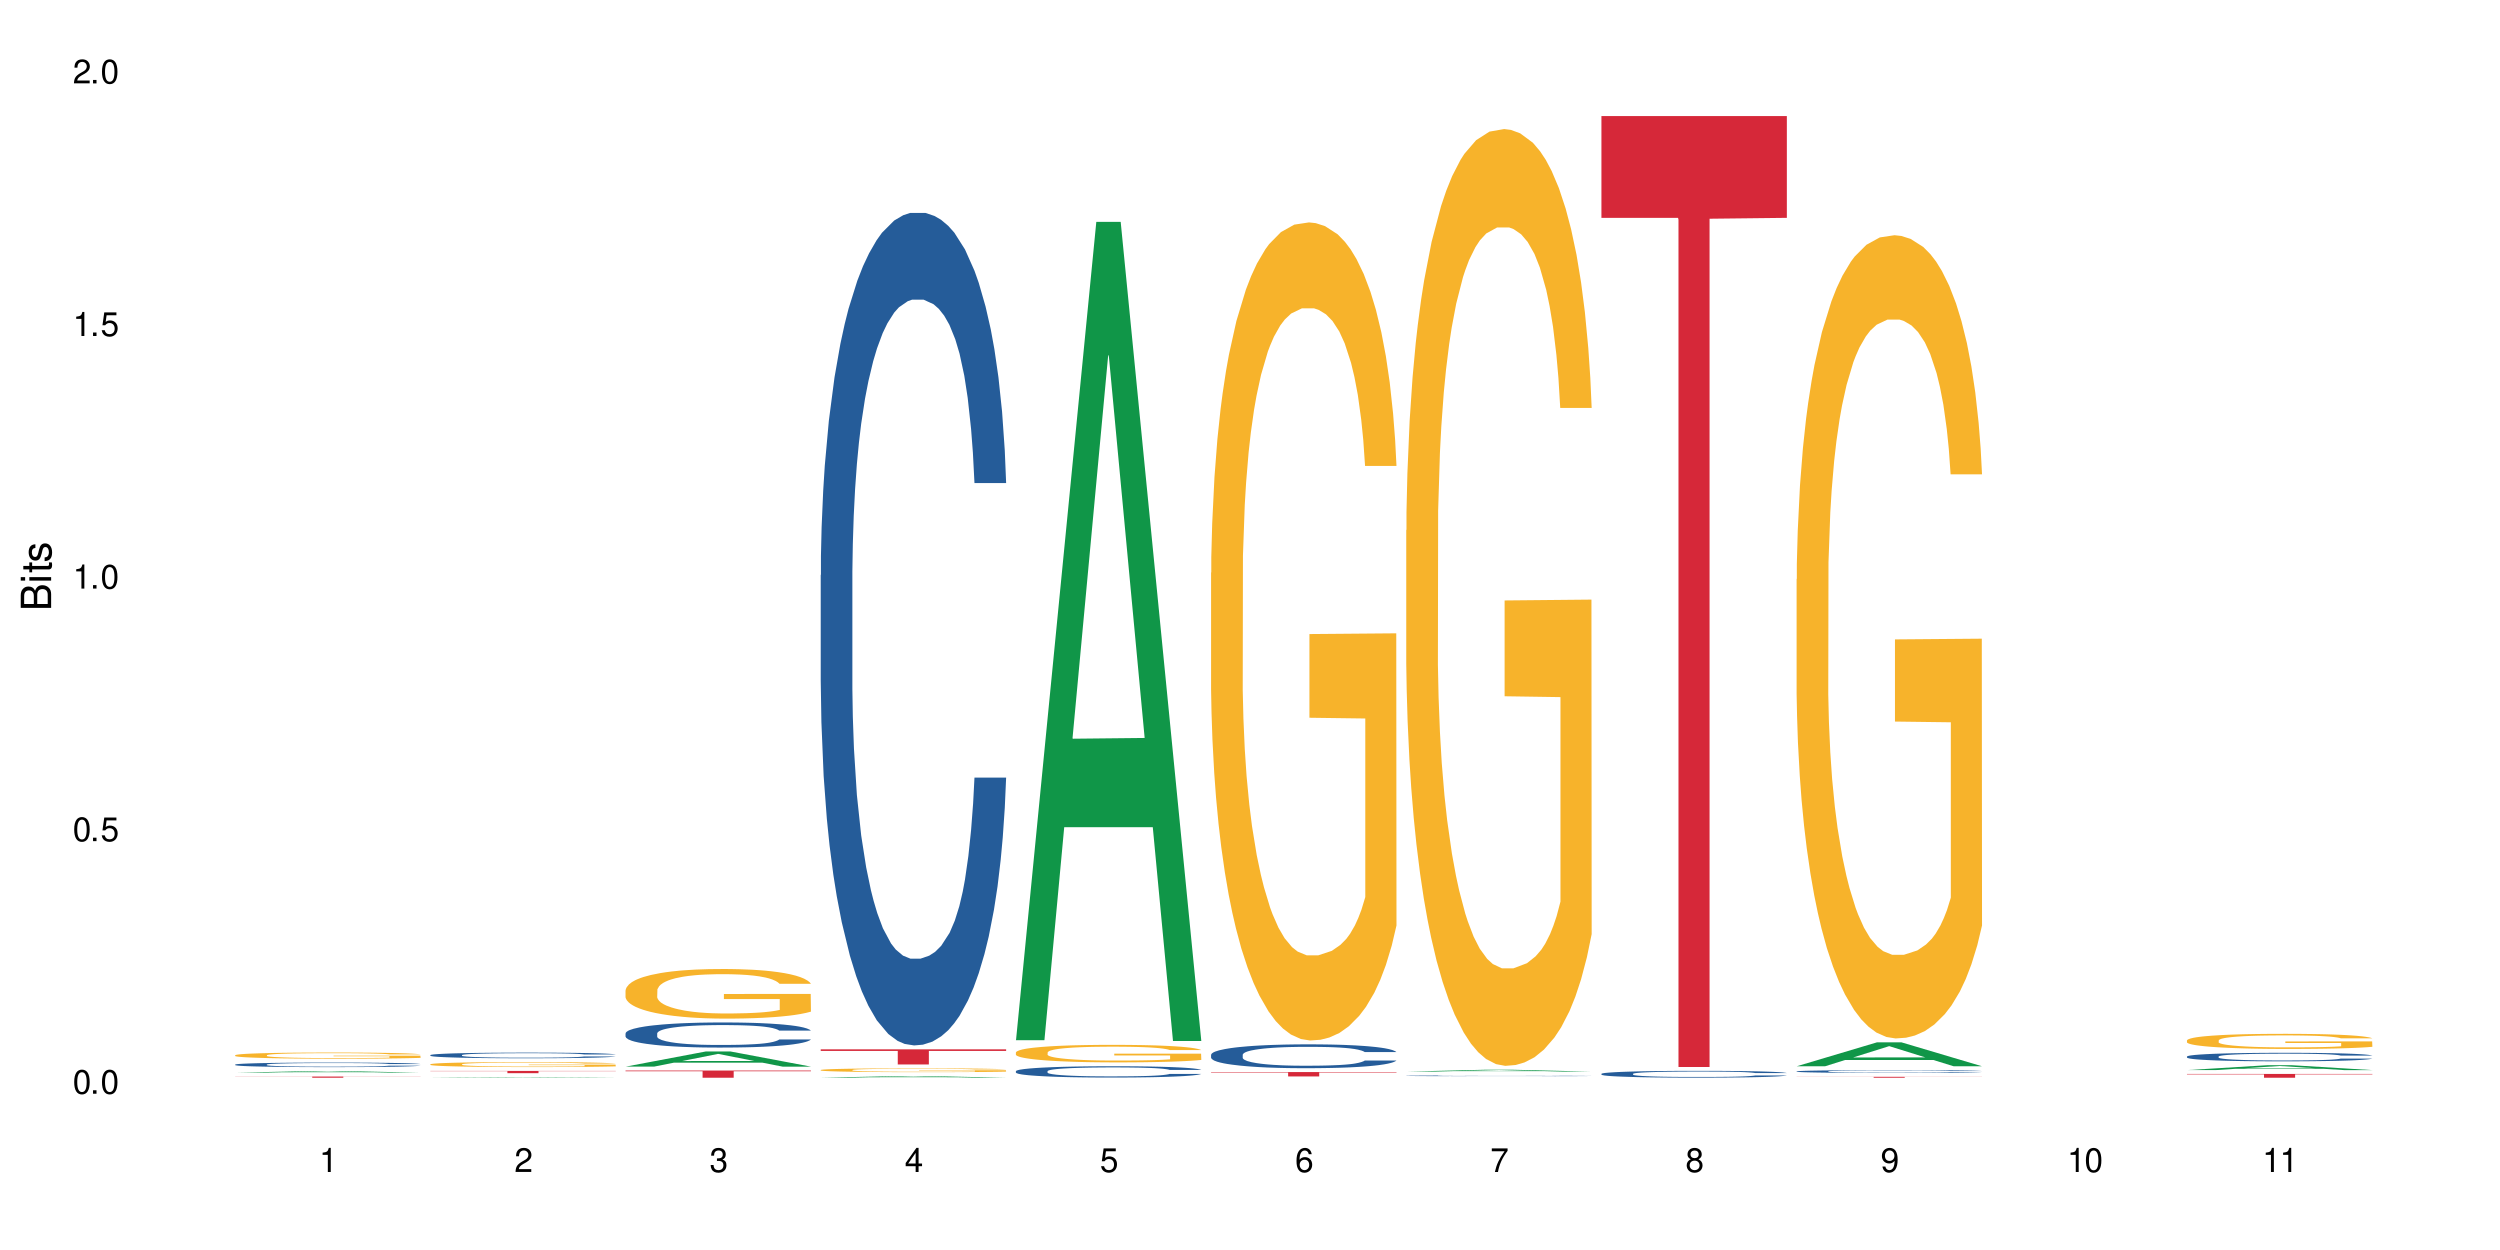 <?xml version="1.0" encoding="UTF-8"?>
<svg xmlns="http://www.w3.org/2000/svg" xmlns:xlink="http://www.w3.org/1999/xlink" width="720" height="360" viewBox="0 0 720 360">
<defs>
<g>
<g id="glyph-0-0">
</g>
<g id="glyph-0-1">
<path d="M 2.641 -6.938 C 2 -6.938 1.422 -6.656 1.078 -6.172 C 0.641 -5.562 0.406 -4.641 0.406 -3.359 C 0.406 -1.016 1.188 0.219 2.641 0.219 C 4.078 0.219 4.859 -1.016 4.859 -3.297 C 4.859 -4.641 4.656 -5.547 4.203 -6.172 C 3.844 -6.656 3.281 -6.938 2.641 -6.938 Z M 2.641 -6.188 C 3.547 -6.188 4 -5.25 4 -3.375 C 4 -1.406 3.562 -0.484 2.625 -0.484 C 1.734 -0.484 1.281 -1.438 1.281 -3.344 C 1.281 -5.25 1.734 -6.188 2.641 -6.188 Z M 2.641 -6.188 "/>
</g>
<g id="glyph-0-2">
<path d="M 1.828 -1 L 0.828 -1 L 0.828 0 L 1.828 0 Z M 1.828 -1 "/>
</g>
<g id="glyph-0-3">
<path d="M 4.562 -6.797 L 1.062 -6.797 L 0.547 -3.094 L 1.328 -3.094 C 1.719 -3.562 2.047 -3.734 2.578 -3.734 C 3.484 -3.734 4.062 -3.109 4.062 -2.094 C 4.062 -1.125 3.484 -0.531 2.578 -0.531 C 1.828 -0.531 1.375 -0.906 1.188 -1.672 L 0.328 -1.672 C 0.453 -1.109 0.547 -0.844 0.75 -0.594 C 1.125 -0.078 1.828 0.219 2.594 0.219 C 3.969 0.219 4.922 -0.781 4.922 -2.219 C 4.922 -3.562 4.031 -4.484 2.719 -4.484 C 2.25 -4.484 1.859 -4.359 1.469 -4.062 L 1.734 -5.969 L 4.562 -5.969 Z M 4.562 -6.797 "/>
</g>
<g id="glyph-0-4">
<path d="M 2.484 -4.938 L 2.484 0 L 3.328 0 L 3.328 -6.938 L 2.766 -6.938 C 2.469 -5.875 2.281 -5.734 0.984 -5.562 L 0.984 -4.938 Z M 2.484 -4.938 "/>
</g>
<g id="glyph-0-5">
<path d="M 4.859 -0.828 L 1.281 -0.828 C 1.359 -1.406 1.672 -1.781 2.5 -2.281 L 3.469 -2.828 C 4.406 -3.344 4.906 -4.062 4.906 -4.906 C 4.906 -5.484 4.672 -6.031 4.266 -6.406 C 3.859 -6.766 3.375 -6.938 2.719 -6.938 C 1.859 -6.938 1.219 -6.625 0.844 -6.031 C 0.609 -5.672 0.5 -5.234 0.484 -4.531 L 1.328 -4.531 C 1.359 -5.016 1.406 -5.281 1.531 -5.516 C 1.75 -5.938 2.188 -6.203 2.703 -6.203 C 3.469 -6.203 4.031 -5.641 4.031 -4.891 C 4.031 -4.344 3.719 -3.859 3.125 -3.516 L 2.234 -3 C 0.812 -2.172 0.406 -1.531 0.328 -0.016 L 4.859 -0.016 Z M 4.859 -0.828 "/>
</g>
<g id="glyph-0-6">
<path d="M 2.125 -3.188 L 2.578 -3.188 C 3.5 -3.188 3.984 -2.766 3.984 -1.922 C 3.984 -1.062 3.469 -0.531 2.594 -0.531 C 1.656 -0.531 1.203 -1 1.156 -2.016 L 0.312 -2.016 C 0.344 -1.453 0.438 -1.094 0.609 -0.781 C 0.953 -0.109 1.625 0.219 2.547 0.219 C 3.953 0.219 4.859 -0.625 4.859 -1.938 C 4.859 -2.828 4.516 -3.297 3.703 -3.594 C 4.344 -3.844 4.656 -4.328 4.656 -5.031 C 4.656 -6.219 3.875 -6.938 2.578 -6.938 C 1.203 -6.938 0.484 -6.172 0.453 -4.703 L 1.297 -4.703 C 1.312 -5.125 1.344 -5.359 1.453 -5.578 C 1.641 -5.969 2.062 -6.203 2.594 -6.203 C 3.344 -6.203 3.797 -5.75 3.797 -5 C 3.797 -4.516 3.609 -4.219 3.25 -4.047 C 3.016 -3.953 2.703 -3.922 2.125 -3.906 Z M 2.125 -3.188 "/>
</g>
<g id="glyph-0-7">
<path d="M 3.141 -1.672 L 3.141 0 L 3.984 0 L 3.984 -1.672 L 4.984 -1.672 L 4.984 -2.438 L 3.984 -2.438 L 3.984 -6.938 L 3.359 -6.938 L 0.266 -2.578 L 0.266 -1.672 Z M 3.141 -2.438 L 1 -2.438 L 3.141 -5.5 Z M 3.141 -2.438 "/>
</g>
<g id="glyph-0-8">
<path d="M 4.781 -5.125 C 4.609 -6.266 3.891 -6.938 2.844 -6.938 C 2.094 -6.938 1.422 -6.578 1.031 -5.953 C 0.594 -5.266 0.406 -4.422 0.406 -3.172 C 0.406 -2 0.578 -1.25 0.984 -0.641 C 1.359 -0.078 1.953 0.219 2.703 0.219 C 3.984 0.219 4.922 -0.75 4.922 -2.094 C 4.922 -3.375 4.062 -4.281 2.844 -4.281 C 2.172 -4.281 1.641 -4.031 1.281 -3.516 C 1.281 -5.234 1.828 -6.188 2.797 -6.188 C 3.391 -6.188 3.797 -5.797 3.938 -5.125 Z M 2.734 -3.531 C 3.547 -3.531 4.062 -2.953 4.062 -2.031 C 4.062 -1.156 3.484 -0.531 2.703 -0.531 C 1.922 -0.531 1.328 -1.188 1.328 -2.078 C 1.328 -2.938 1.906 -3.531 2.734 -3.531 Z M 2.734 -3.531 "/>
</g>
<g id="glyph-0-9">
<path d="M 4.984 -6.797 L 0.438 -6.797 L 0.438 -5.969 L 4.109 -5.969 C 2.5 -3.656 1.828 -2.234 1.328 0 L 2.219 0 C 2.594 -2.172 3.453 -4.047 4.984 -6.094 Z M 4.984 -6.797 "/>
</g>
<g id="glyph-0-10">
<path d="M 3.75 -3.656 C 4.469 -4.094 4.688 -4.438 4.688 -5.078 C 4.688 -6.172 3.844 -6.938 2.641 -6.938 C 1.438 -6.938 0.594 -6.172 0.594 -5.094 C 0.594 -4.438 0.812 -4.094 1.516 -3.656 C 0.734 -3.266 0.359 -2.703 0.359 -1.922 C 0.359 -0.656 1.281 0.219 2.641 0.219 C 3.984 0.219 4.922 -0.656 4.922 -1.922 C 4.922 -2.703 4.531 -3.266 3.75 -3.656 Z M 2.641 -6.188 C 3.359 -6.188 3.812 -5.75 3.812 -5.062 C 3.812 -4.406 3.344 -3.984 2.641 -3.984 C 1.922 -3.984 1.453 -4.406 1.453 -5.078 C 1.453 -5.75 1.922 -6.188 2.641 -6.188 Z M 2.641 -3.266 C 3.484 -3.266 4.062 -2.719 4.062 -1.906 C 4.062 -1.078 3.484 -0.531 2.625 -0.531 C 1.797 -0.531 1.219 -1.094 1.219 -1.906 C 1.219 -2.719 1.781 -3.266 2.641 -3.266 Z M 2.641 -3.266 "/>
</g>
<g id="glyph-0-11">
<path d="M 0.516 -1.578 C 0.672 -0.453 1.406 0.219 2.438 0.219 C 3.188 0.219 3.859 -0.141 4.266 -0.766 C 4.688 -1.453 4.891 -2.297 4.891 -3.547 C 4.891 -4.719 4.703 -5.453 4.312 -6.078 C 3.938 -6.641 3.344 -6.938 2.594 -6.938 C 1.297 -6.938 0.359 -5.969 0.359 -4.625 C 0.359 -3.344 1.234 -2.453 2.453 -2.453 C 3.094 -2.453 3.578 -2.672 4.016 -3.203 C 4 -1.484 3.469 -0.531 2.5 -0.531 C 1.906 -0.531 1.484 -0.906 1.359 -1.578 Z M 2.578 -6.203 C 3.375 -6.203 3.969 -5.531 3.969 -4.641 C 3.969 -3.797 3.391 -3.188 2.547 -3.188 C 1.734 -3.188 1.234 -3.766 1.234 -4.688 C 1.234 -5.562 1.797 -6.203 2.578 -6.203 Z M 2.578 -6.203 "/>
</g>
<g id="glyph-1-0">
</g>
<g id="glyph-1-1">
<path d="M 0 -0.953 L 0 -4.891 C 0 -5.719 -0.234 -6.344 -0.734 -6.797 C -1.188 -7.234 -1.812 -7.469 -2.5 -7.469 C -3.547 -7.469 -4.188 -7 -4.625 -5.875 C -4.984 -6.688 -5.625 -7.094 -6.531 -7.094 C -7.172 -7.094 -7.734 -6.859 -8.141 -6.391 C -8.562 -5.922 -8.75 -5.344 -8.75 -4.5 L -8.75 -0.953 Z M -4.984 -2.062 L -7.766 -2.062 L -7.766 -4.219 C -7.766 -4.844 -7.688 -5.203 -7.453 -5.5 C -7.219 -5.812 -6.859 -5.969 -6.375 -5.969 C -5.891 -5.969 -5.531 -5.812 -5.297 -5.5 C -5.062 -5.203 -4.984 -4.844 -4.984 -4.219 Z M -0.984 -2.062 L -4 -2.062 L -4 -4.781 C -4 -5.766 -3.438 -6.359 -2.484 -6.359 C -1.547 -6.359 -0.984 -5.766 -0.984 -4.781 Z M -0.984 -2.062 "/>
</g>
<g id="glyph-1-2">
<path d="M -6.281 -1.797 L -6.281 -0.797 L 0 -0.797 L 0 -1.797 Z M -8.75 -1.797 L -8.75 -0.797 L -7.484 -0.797 L -7.484 -1.797 Z M -8.75 -1.797 "/>
</g>
<g id="glyph-1-3">
<path d="M -6.281 -3.047 L -6.281 -2.016 L -8.016 -2.016 L -8.016 -1.016 L -6.281 -1.016 L -6.281 -0.172 L -5.469 -0.172 L -5.469 -1.016 L -0.719 -1.016 C -0.078 -1.016 0.281 -1.453 0.281 -2.234 C 0.281 -2.5 0.25 -2.719 0.188 -3.047 L -0.641 -3.047 C -0.609 -2.906 -0.594 -2.766 -0.594 -2.562 C -0.594 -2.141 -0.719 -2.016 -1.156 -2.016 L -5.469 -2.016 L -5.469 -3.047 Z M -6.281 -3.047 "/>
</g>
<g id="glyph-1-4">
<path d="M -4.531 -5.25 C -5.766 -5.25 -6.469 -4.422 -6.469 -2.969 C -6.469 -1.516 -5.719 -0.562 -4.547 -0.562 C -3.562 -0.562 -3.094 -1.062 -2.734 -2.562 L -2.516 -3.484 C -2.344 -4.188 -2.094 -4.469 -1.641 -4.469 C -1.047 -4.469 -0.641 -3.875 -0.641 -3 C -0.641 -2.453 -0.797 -2 -1.062 -1.75 C -1.25 -1.594 -1.422 -1.531 -1.875 -1.469 L -1.875 -0.406 C -0.422 -0.453 0.281 -1.266 0.281 -2.922 C 0.281 -4.5 -0.5 -5.516 -1.719 -5.516 C -2.656 -5.516 -3.172 -4.984 -3.469 -3.734 L -3.703 -2.766 C -3.891 -1.953 -4.156 -1.609 -4.594 -1.609 C -5.188 -1.609 -5.547 -2.125 -5.547 -2.938 C -5.547 -3.75 -5.203 -4.172 -4.531 -4.203 Z M -4.531 -5.25 "/>
</g>
</g>
</defs>
<rect x="-72" y="-36" width="864" height="432" fill="rgb(100%, 100%, 100%)" fill-opacity="1"/>
<path fill-rule="nonzero" fill="rgb(6.275%, 58.824%, 28.235%)" fill-opacity="1" d="M 67.73 308.934 L 67.789 308.934 L 90.895 308.441 L 97.91 308.441 L 121.133 308.934 L 112.973 308.934 L 107.152 308.805 L 81.652 308.805 L 75.945 308.934 L 67.73 308.934 L 84.105 308.754 L 104.816 308.754 L 94.488 308.523 L 94.262 308.523 L 84.047 308.754 L 84.105 308.754 Z M 67.73 308.934 "/>
<path fill-rule="nonzero" fill="rgb(14.51%, 36.078%, 60%)" fill-opacity="1" d="M 67.73 306.59 L 67.797 306.59 L 67.797 306.562 L 67.992 306.516 L 68.449 306.457 L 68.902 306.418 L 70.074 306.348 L 71.703 306.281 L 73.398 306.227 L 74.633 306.195 L 75.742 306.172 L 78.281 306.129 L 79.91 306.105 L 81.668 306.086 L 83.816 306.062 L 85.379 306.051 L 88.895 306.031 L 91.5 306.023 L 93.52 306.02 L 97.883 306.02 L 100.488 306.027 L 102.375 306.031 L 104.461 306.043 L 106.219 306.051 L 109.281 306.078 L 112.016 306.113 L 113.254 306.133 L 115.207 306.168 L 116.703 306.203 L 117.746 306.234 L 118.918 306.281 L 119.961 306.332 L 120.742 306.395 L 121.133 306.445 L 112.016 306.445 L 111.559 306.398 L 111.039 306.359 L 110.062 306.312 L 109.086 306.277 L 107.715 306.242 L 106.48 306.219 L 104.785 306.195 L 103.289 306.184 L 101.727 306.172 L 100.227 306.164 L 97.363 306.156 L 94.039 306.156 L 92.805 306.16 L 90.262 306.168 L 88.895 306.176 L 86.941 306.195 L 85.574 306.211 L 83.945 306.234 L 82.84 306.254 L 81.473 306.285 L 80.496 306.312 L 79.387 306.352 L 78.738 306.383 L 78.152 306.414 L 77.629 306.457 L 77.238 306.496 L 76.977 306.543 L 76.848 306.586 L 76.848 306.77 L 76.977 306.812 L 77.305 306.863 L 78.152 306.938 L 79.387 307 L 80.82 307.051 L 82.188 307.086 L 82.969 307.102 L 84.012 307.121 L 85.641 307.145 L 87.984 307.172 L 89.352 307.18 L 91.438 307.188 L 93.586 307.195 L 96.449 307.195 L 98.988 307.188 L 100.684 307.184 L 102.441 307.176 L 104.852 307.152 L 106.348 307.133 L 107.652 307.113 L 108.629 307.09 L 109.281 307.07 L 110.258 307.031 L 111.039 306.992 L 111.625 306.949 L 112.016 306.91 L 121.133 306.91 L 120.742 306.957 L 120.156 307.004 L 119.57 307.039 L 118.656 307.082 L 117.613 307.117 L 116.117 307.16 L 114.879 307.188 L 113.254 307.219 L 111.754 307.238 L 110.125 307.262 L 107.715 307.285 L 106.152 307.297 L 104.461 307.309 L 102.441 307.316 L 99.902 307.324 L 97.168 307.328 L 94.625 307.332 L 91.891 307.328 L 89.871 307.324 L 87.203 307.312 L 83.883 307.293 L 81.473 307.27 L 79.582 307.246 L 77.957 307.223 L 76.133 307.188 L 73.789 307.137 L 72.355 307.098 L 71.379 307.062 L 70.27 307.016 L 69.488 306.973 L 68.578 306.906 L 67.926 306.82 L 67.73 306.758 Z M 67.73 306.59 "/>
<path fill-rule="nonzero" fill="rgb(96.863%, 70.196%, 16.863%)" fill-opacity="1" d="M 67.73 303.891 L 67.797 303.891 L 67.797 303.859 L 68.055 303.785 L 68.707 303.684 L 69.555 303.602 L 70.465 303.535 L 71.051 303.5 L 72.027 303.453 L 72.875 303.418 L 75.023 303.344 L 77.762 303.277 L 79.258 303.246 L 80.949 303.219 L 83.359 303.188 L 84.469 303.176 L 87.855 303.152 L 91.695 303.137 L 95.93 303.129 L 97.883 303.133 L 100.555 303.137 L 104.199 303.156 L 106.285 303.172 L 107.91 303.188 L 109.605 303.211 L 111.688 303.242 L 113.645 303.281 L 115.207 303.32 L 116.77 303.367 L 118.07 303.422 L 119.18 303.477 L 120.156 303.547 L 120.742 303.602 L 121.133 303.66 L 112.078 303.66 L 111.559 303.602 L 110.973 303.559 L 109.996 303.504 L 109.02 303.465 L 108.043 303.434 L 106.219 303.395 L 104.656 303.367 L 102.703 303.344 L 100.812 303.328 L 98.664 303.32 L 97.363 303.316 L 93.91 303.316 L 90.785 303.328 L 88.961 303.34 L 87.66 303.355 L 85.836 303.379 L 84.727 303.398 L 84.078 303.41 L 82.125 303.461 L 80.82 303.508 L 80.105 303.539 L 79.191 303.586 L 78.543 303.629 L 77.824 303.695 L 77.434 303.742 L 76.914 303.855 L 76.848 304.148 L 77.043 304.207 L 77.434 304.273 L 77.957 304.332 L 78.738 304.395 L 79.52 304.441 L 80.887 304.504 L 82.059 304.547 L 82.969 304.574 L 84.727 304.621 L 85.445 304.633 L 87.137 304.664 L 88.895 304.688 L 91.047 304.707 L 92.672 304.715 L 95.277 304.723 L 98.598 304.723 L 102.508 304.715 L 104.98 304.699 L 106.676 304.688 L 107.781 304.676 L 109.148 304.66 L 110.125 304.641 L 111.039 304.625 L 112.145 304.598 L 112.145 304.207 L 96.059 304.207 L 96.059 304.023 L 121.066 304.023 L 121.133 304.66 L 119.766 304.703 L 118.07 304.746 L 116.441 304.777 L 114.75 304.805 L 112.34 304.836 L 110.387 304.855 L 107.391 304.879 L 104.656 304.891 L 101.789 304.902 L 99.25 304.906 L 96.254 304.91 L 93.586 304.906 L 90.719 304.895 L 88.441 304.883 L 86.355 304.867 L 84.273 304.844 L 81.668 304.812 L 79.973 304.785 L 78.215 304.75 L 76.457 304.707 L 74.895 304.664 L 73.852 304.629 L 72.812 304.59 L 71.703 304.543 L 70.66 304.488 L 69.879 304.438 L 69.164 304.379 L 68.645 304.328 L 68.121 304.254 L 67.859 304.195 L 67.73 304.145 Z M 67.73 303.891 "/>
<path fill-rule="nonzero" fill="rgb(83.922%, 15.686%, 22.353%)" fill-opacity="1" d="M 67.73 310.047 L 121.133 310.047 L 121.133 310.082 L 98.875 310.082 L 98.875 310.383 L 89.922 310.383 L 89.922 310.082 L 67.73 310.082 Z M 67.73 310.047 "/>
<path fill-rule="nonzero" fill="rgb(6.275%, 58.824%, 28.235%)" fill-opacity="1" d="M 123.941 310.383 L 124 310.383 L 147.105 310.191 L 154.125 310.191 L 177.344 310.383 L 169.184 310.383 L 163.367 310.332 L 137.863 310.332 L 132.156 310.383 L 123.941 310.383 L 140.316 310.312 L 161.027 310.312 L 150.699 310.223 L 150.473 310.223 L 140.258 310.312 L 140.316 310.312 Z M 123.941 310.383 "/>
<path fill-rule="nonzero" fill="rgb(14.51%, 36.078%, 60%)" fill-opacity="1" d="M 123.941 303.863 L 124.008 303.859 L 124.008 303.824 L 124.203 303.77 L 124.66 303.699 L 125.113 303.648 L 126.285 303.562 L 127.914 303.477 L 129.609 303.41 L 130.844 303.371 L 131.953 303.344 L 134.492 303.289 L 136.121 303.262 L 137.879 303.234 L 140.027 303.211 L 141.59 303.195 L 145.109 303.172 L 147.711 303.16 L 149.73 303.156 L 154.094 303.156 L 156.699 303.164 L 158.59 303.168 L 160.672 303.18 L 162.43 303.195 L 165.492 303.227 L 168.227 303.27 L 169.465 303.293 L 171.418 303.34 L 172.914 303.383 L 173.957 303.422 L 175.129 303.477 L 176.172 303.543 L 176.953 303.617 L 177.344 303.684 L 168.227 303.684 L 167.77 303.625 L 167.25 303.578 L 166.273 303.516 L 165.297 303.473 L 163.93 303.43 L 162.691 303.402 L 160.996 303.375 L 159.5 303.355 L 157.938 303.344 L 156.438 303.336 L 153.574 303.324 L 150.254 303.324 L 149.016 303.328 L 146.477 303.34 L 145.109 303.352 L 143.152 303.371 L 141.785 303.391 L 140.156 303.422 L 139.051 303.445 L 137.684 303.484 L 136.707 303.52 L 135.598 303.566 L 134.949 303.605 L 134.363 303.645 L 133.84 303.695 L 133.449 303.746 L 133.191 303.801 L 133.059 303.855 L 133.059 304.086 L 133.191 304.137 L 133.516 304.199 L 134.363 304.289 L 135.598 304.371 L 137.031 304.434 L 138.398 304.477 L 139.18 304.496 L 140.223 304.52 L 141.852 304.551 L 144.195 304.582 L 145.562 304.594 L 147.648 304.605 L 149.797 304.609 L 152.66 304.609 L 155.203 304.605 L 156.895 304.598 L 158.652 304.586 L 161.062 304.559 L 162.559 304.535 L 163.863 304.508 L 164.84 304.48 L 165.492 304.457 L 166.469 304.41 L 167.25 304.359 L 167.836 304.309 L 168.227 304.258 L 177.344 304.258 L 176.953 304.316 L 176.367 304.375 L 175.781 304.418 L 174.867 304.469 L 173.828 304.516 L 172.328 304.566 L 171.09 304.602 L 169.465 304.637 L 167.965 304.668 L 166.336 304.691 L 163.93 304.723 L 162.363 304.734 L 160.672 304.75 L 158.652 304.762 L 156.113 304.773 L 153.379 304.777 L 148.102 304.777 L 146.086 304.77 L 143.414 304.758 L 140.094 304.73 L 137.684 304.703 L 135.793 304.672 L 134.168 304.645 L 132.344 304.605 L 130 304.539 L 128.566 304.488 L 127.59 304.445 L 126.48 304.391 L 125.699 304.336 L 124.789 304.254 L 124.137 304.148 L 123.941 304.066 Z M 123.941 303.863 "/>
<path fill-rule="nonzero" fill="rgb(96.863%, 70.196%, 16.863%)" fill-opacity="1" d="M 123.941 306.5 L 124.008 306.5 L 124.008 306.473 L 124.27 306.414 L 124.918 306.336 L 125.766 306.27 L 126.676 306.215 L 127.266 306.188 L 128.242 306.148 L 129.086 306.121 L 131.234 306.062 L 133.973 306.008 L 135.469 305.984 L 137.164 305.961 L 139.57 305.938 L 140.68 305.93 L 144.066 305.906 L 147.906 305.895 L 152.141 305.891 L 154.094 305.891 L 156.766 305.898 L 160.41 305.91 L 162.496 305.926 L 164.125 305.938 L 165.816 305.953 L 167.902 305.98 L 169.855 306.012 L 171.418 306.043 L 172.98 306.082 L 174.281 306.125 L 175.391 306.168 L 176.367 306.223 L 176.953 306.27 L 177.344 306.316 L 168.293 306.316 L 167.77 306.27 L 167.184 306.234 L 166.207 306.191 L 165.23 306.16 L 164.254 306.137 L 162.43 306.102 L 160.867 306.082 L 158.914 306.062 L 157.023 306.051 L 154.875 306.043 L 153.574 306.039 L 150.121 306.039 L 146.996 306.051 L 145.172 306.059 L 143.871 306.07 L 142.047 306.09 L 140.941 306.105 L 140.289 306.117 L 138.336 306.156 L 137.031 306.191 L 136.316 306.219 L 135.402 306.258 L 134.754 306.293 L 134.035 306.344 L 133.645 306.383 L 133.125 306.469 L 133.059 306.703 L 133.254 306.754 L 133.645 306.809 L 134.168 306.855 L 134.949 306.902 L 135.73 306.941 L 137.098 306.992 L 138.27 307.023 L 139.18 307.047 L 140.941 307.082 L 141.656 307.094 L 143.348 307.117 L 145.109 307.137 L 147.258 307.152 L 148.883 307.16 L 151.488 307.164 L 154.812 307.164 L 158.719 307.156 L 161.191 307.148 L 162.887 307.137 L 163.992 307.129 L 165.359 307.113 L 166.336 307.102 L 167.25 307.086 L 168.355 307.062 L 168.355 306.754 L 152.27 306.754 L 152.27 306.605 L 177.277 306.605 L 177.344 307.113 L 175.977 307.148 L 174.281 307.184 L 172.656 307.207 L 170.961 307.23 L 168.551 307.254 L 166.598 307.27 L 163.602 307.289 L 160.867 307.301 L 158 307.309 L 155.461 307.312 L 149.797 307.312 L 146.93 307.305 L 144.652 307.293 L 142.566 307.281 L 140.484 307.262 L 137.879 307.234 L 136.188 307.215 L 134.426 307.188 L 132.668 307.152 L 131.105 307.117 L 130.062 307.09 L 129.023 307.059 L 127.914 307.02 L 126.871 306.977 L 126.09 306.938 L 125.375 306.891 L 124.855 306.848 L 124.332 306.789 L 124.074 306.742 L 123.941 306.703 Z M 123.941 306.5 "/>
<path fill-rule="nonzero" fill="rgb(83.922%, 15.686%, 22.353%)" fill-opacity="1" d="M 123.941 308.426 L 177.344 308.426 L 177.344 308.496 L 155.086 308.496 L 155.086 309.078 L 146.133 309.078 L 146.133 308.496 L 123.941 308.496 Z M 123.941 308.426 "/>
<path fill-rule="nonzero" fill="rgb(6.275%, 58.824%, 28.235%)" fill-opacity="1" d="M 180.152 307.188 L 180.211 307.184 L 203.316 302.816 L 210.336 302.816 L 233.555 307.191 L 225.395 307.191 L 219.578 306.051 L 194.074 306.051 L 188.371 307.188 L 180.152 307.188 L 196.527 305.578 L 217.238 305.574 L 206.91 303.531 L 206.797 303.527 L 206.684 303.539 L 196.473 305.574 L 196.527 305.578 Z M 180.152 307.188 "/>
<path fill-rule="nonzero" fill="rgb(14.51%, 36.078%, 60%)" fill-opacity="1" d="M 180.152 297.621 L 180.219 297.613 L 180.219 297.453 L 180.414 297.203 L 180.871 296.887 L 181.324 296.668 L 182.5 296.277 L 184.125 295.902 L 185.82 295.609 L 187.059 295.438 L 188.164 295.309 L 190.703 295.062 L 192.332 294.938 L 194.09 294.824 L 196.238 294.711 L 197.801 294.645 L 201.32 294.539 L 203.922 294.496 L 205.941 294.473 L 210.305 294.473 L 212.91 294.5 L 214.801 294.535 L 216.883 294.586 L 218.641 294.645 L 221.703 294.793 L 224.438 294.977 L 225.676 295.082 L 227.629 295.285 L 229.125 295.484 L 230.168 295.656 L 231.34 295.902 L 232.383 296.199 L 233.164 296.535 L 233.555 296.82 L 224.438 296.82 L 223.98 296.555 L 223.461 296.352 L 222.484 296.078 L 221.508 295.887 L 220.141 295.695 L 218.902 295.57 L 217.207 295.445 L 215.711 295.367 L 214.148 295.309 L 212.648 295.266 L 209.785 295.227 L 206.465 295.227 L 205.227 295.242 L 202.688 295.293 L 201.32 295.34 L 199.363 295.434 L 197.996 295.52 L 196.371 295.648 L 195.262 295.762 L 193.895 295.934 L 192.918 296.086 L 191.812 296.305 L 191.16 296.469 L 190.574 296.656 L 190.051 296.871 L 189.66 297.105 L 189.402 297.348 L 189.27 297.586 L 189.27 298.609 L 189.402 298.848 L 189.727 299.125 L 190.574 299.527 L 191.812 299.879 L 193.242 300.156 L 194.609 300.355 L 195.395 300.445 L 196.434 300.551 L 198.062 300.684 L 200.406 300.816 L 201.773 300.871 L 203.859 300.922 L 206.008 300.949 L 208.875 300.949 L 211.414 300.922 L 213.105 300.891 L 214.863 300.836 L 217.273 300.723 L 218.773 300.617 L 220.074 300.492 L 221.051 300.367 L 221.703 300.262 L 222.68 300.059 L 223.461 299.832 L 224.047 299.602 L 224.438 299.375 L 233.555 299.375 L 233.164 299.641 L 232.578 299.898 L 231.992 300.09 L 231.082 300.32 L 230.039 300.527 L 228.539 300.758 L 227.305 300.91 L 225.676 301.074 L 224.176 301.199 L 222.551 301.312 L 220.141 301.445 L 218.578 301.512 L 216.883 301.57 L 214.863 301.621 L 212.324 301.668 L 209.59 301.695 L 207.051 301.703 L 204.316 301.688 L 202.297 301.664 L 199.625 301.602 L 196.305 301.484 L 193.895 301.359 L 192.008 301.234 L 190.379 301.102 L 188.555 300.922 L 186.211 300.633 L 184.777 300.406 L 183.801 300.223 L 182.695 299.965 L 181.914 299.734 L 181 299.363 L 180.348 298.895 L 180.152 298.531 Z M 180.152 297.621 "/>
<path fill-rule="nonzero" fill="rgb(96.863%, 70.196%, 16.863%)" fill-opacity="1" d="M 180.152 285.195 L 180.219 285.18 L 180.219 284.918 L 180.48 284.332 L 181.129 283.523 L 181.977 282.859 L 182.891 282.336 L 183.477 282.062 L 184.453 281.672 L 185.297 281.383 L 187.449 280.797 L 190.184 280.25 L 191.68 280.016 L 193.375 279.793 L 195.785 279.543 L 196.891 279.453 L 200.277 279.242 L 204.121 279.113 L 208.352 279.074 L 210.305 279.086 L 212.977 279.141 L 216.621 279.281 L 218.707 279.414 L 220.336 279.543 L 222.027 279.715 L 224.113 279.977 L 226.066 280.289 L 227.629 280.602 L 229.191 280.992 L 230.492 281.41 L 231.602 281.867 L 232.578 282.414 L 233.164 282.871 L 233.555 283.328 L 224.504 283.328 L 223.98 282.871 L 223.395 282.52 L 222.418 282.09 L 221.441 281.773 L 220.465 281.527 L 218.641 281.188 L 217.078 280.98 L 215.125 280.797 L 213.238 280.68 L 211.086 280.602 L 209.785 280.574 L 206.332 280.574 L 203.207 280.668 L 201.383 280.77 L 200.082 280.875 L 198.258 281.07 L 197.152 281.227 L 196.5 281.332 L 194.547 281.734 L 193.242 282.102 L 192.527 282.348 L 191.617 282.742 L 190.965 283.094 L 190.246 283.613 L 189.855 284.008 L 189.336 284.895 L 189.27 287.242 L 189.465 287.738 L 189.855 288.273 L 190.379 288.742 L 191.16 289.238 L 191.941 289.617 L 193.309 290.125 L 194.48 290.465 L 195.395 290.688 L 197.152 291.039 L 197.867 291.156 L 199.562 291.391 L 201.32 291.574 L 203.469 291.73 L 205.098 291.809 L 207.699 291.875 L 211.023 291.875 L 214.93 291.797 L 217.402 291.691 L 219.098 291.586 L 220.203 291.496 L 221.57 291.352 L 222.551 291.223 L 223.461 291.078 L 224.566 290.855 L 224.566 287.738 L 208.484 287.727 L 208.484 286.266 L 233.488 286.25 L 233.555 291.352 L 232.188 291.703 L 230.492 292.043 L 228.867 292.305 L 227.172 292.527 L 224.762 292.773 L 222.809 292.93 L 219.812 293.113 L 217.078 293.23 L 214.215 293.309 L 211.672 293.348 L 208.68 293.363 L 206.008 293.336 L 203.141 293.258 L 200.863 293.152 L 198.777 293.023 L 196.695 292.852 L 194.09 292.578 L 192.398 292.355 L 190.641 292.082 L 188.879 291.758 L 187.316 291.406 L 186.277 291.129 L 185.234 290.816 L 184.125 290.426 L 183.086 289.984 L 182.305 289.578 L 181.586 289.121 L 181.066 288.691 L 180.543 288.105 L 180.285 287.633 L 180.152 287.23 Z M 180.152 285.195 "/>
<path fill-rule="nonzero" fill="rgb(83.922%, 15.686%, 22.353%)" fill-opacity="1" d="M 180.152 308.305 L 233.555 308.305 L 233.555 308.527 L 211.301 308.527 L 211.301 310.383 L 202.344 310.383 L 202.344 308.531 L 202.215 308.527 L 180.152 308.527 Z M 180.152 308.305 "/>
<path fill-rule="nonzero" fill="rgb(6.275%, 58.824%, 28.235%)" fill-opacity="1" d="M 236.367 310.383 L 236.422 310.383 L 259.527 309.895 L 266.547 309.895 L 289.766 310.383 L 281.609 310.383 L 275.789 310.254 L 250.285 310.254 L 244.582 310.383 L 236.367 310.383 L 252.738 310.203 L 273.449 310.203 L 263.121 309.973 L 262.895 309.973 L 252.684 310.203 L 252.738 310.203 Z M 236.367 310.383 "/>
<path fill-rule="nonzero" fill="rgb(14.51%, 36.078%, 60%)" fill-opacity="1" d="M 236.367 165.641 L 236.43 165.422 L 236.43 160.164 L 236.625 151.832 L 237.082 141.312 L 237.539 134.082 L 238.711 121.152 L 240.34 108.656 L 242.031 99.016 L 243.27 93.316 L 244.375 88.934 L 246.914 80.824 L 248.543 76.66 L 250.301 72.934 L 252.449 69.207 L 254.016 67.016 L 257.531 63.508 L 260.137 61.977 L 262.152 61.316 L 266.516 61.316 L 269.121 62.195 L 271.012 63.289 L 273.094 65.043 L 274.852 67.016 L 277.914 71.836 L 280.648 77.973 L 281.887 81.48 L 283.84 88.273 L 285.34 94.852 L 286.379 100.547 L 287.551 108.656 L 288.594 118.52 L 289.375 129.699 L 289.766 139.121 L 280.648 139.121 L 280.191 130.355 L 279.672 123.562 L 278.695 114.574 L 277.719 108.219 L 276.352 101.863 L 275.113 97.699 L 273.422 93.535 L 271.922 90.906 L 270.359 88.934 L 268.863 87.617 L 265.996 86.305 L 262.676 86.305 L 261.438 86.742 L 258.898 88.496 L 257.531 90.027 L 255.578 93.098 L 254.211 95.945 L 252.582 100.328 L 251.473 104.055 L 250.105 109.754 L 249.129 114.793 L 248.023 122.027 L 247.371 127.508 L 246.785 133.645 L 246.266 140.875 L 245.875 148.547 L 245.613 156.656 L 245.484 164.547 L 245.484 198.516 L 245.613 206.406 L 245.938 215.613 L 246.785 228.98 L 248.023 240.598 L 249.457 249.801 L 250.824 256.379 L 251.605 259.445 L 252.645 262.953 L 254.273 267.336 L 256.617 271.719 L 257.984 273.473 L 260.07 275.227 L 262.219 276.102 L 265.086 276.102 L 267.625 275.227 L 269.316 274.129 L 271.074 272.375 L 273.484 268.652 L 274.984 265.145 L 276.285 260.98 L 277.262 256.816 L 277.914 253.309 L 278.891 246.516 L 279.672 239.062 L 280.258 231.391 L 280.648 223.941 L 289.766 223.941 L 289.375 232.707 L 288.789 241.254 L 288.203 247.609 L 287.293 255.281 L 286.25 262.074 L 284.75 269.746 L 283.516 274.789 L 281.887 280.266 L 280.387 284.43 L 278.762 288.156 L 276.352 292.539 L 274.789 294.73 L 273.094 296.703 L 271.074 298.457 L 268.535 299.992 L 265.801 300.867 L 263.262 301.086 L 260.527 300.648 L 258.508 299.773 L 255.836 297.801 L 252.516 293.855 L 250.105 289.691 L 248.219 285.527 L 246.59 281.145 L 244.766 275.227 L 242.422 265.582 L 240.988 258.129 L 240.012 251.992 L 238.906 243.445 L 238.125 235.773 L 237.211 223.5 L 236.562 207.941 L 236.367 195.887 Z M 236.367 165.641 "/>
<path fill-rule="nonzero" fill="rgb(96.863%, 70.196%, 16.863%)" fill-opacity="1" d="M 236.367 308.152 L 236.43 308.152 L 236.43 308.129 L 236.691 308.086 L 237.344 308.023 L 238.188 307.973 L 239.102 307.934 L 239.688 307.91 L 240.664 307.879 L 241.512 307.859 L 243.66 307.812 L 246.395 307.77 L 247.891 307.754 L 249.586 307.734 L 251.996 307.719 L 253.102 307.711 L 256.488 307.695 L 260.332 307.684 L 264.562 307.68 L 266.516 307.684 L 269.188 307.688 L 272.836 307.695 L 274.918 307.707 L 276.547 307.719 L 278.238 307.73 L 280.324 307.75 L 282.277 307.773 L 283.84 307.797 L 285.402 307.828 L 286.707 307.859 L 287.812 307.895 L 288.789 307.938 L 289.375 307.973 L 289.766 308.008 L 280.715 308.008 L 280.191 307.973 L 279.605 307.945 L 278.629 307.914 L 277.652 307.887 L 276.676 307.871 L 274.852 307.844 L 273.289 307.828 L 271.336 307.812 L 269.449 307.805 L 267.301 307.797 L 262.543 307.797 L 259.418 307.805 L 257.594 307.812 L 256.293 307.82 L 254.469 307.836 L 253.363 307.848 L 252.711 307.855 L 250.758 307.887 L 249.457 307.914 L 248.738 307.934 L 247.828 307.965 L 247.176 307.988 L 246.461 308.031 L 246.07 308.059 L 245.547 308.129 L 245.484 308.309 L 245.68 308.348 L 246.07 308.391 L 246.59 308.426 L 247.371 308.465 L 248.152 308.492 L 249.52 308.531 L 250.691 308.559 L 251.605 308.574 L 253.363 308.602 L 254.078 308.609 L 255.773 308.629 L 257.531 308.645 L 259.68 308.656 L 261.309 308.66 L 263.914 308.668 L 267.234 308.668 L 271.141 308.66 L 273.617 308.652 L 275.309 308.645 L 276.418 308.637 L 277.785 308.625 L 278.762 308.617 L 279.672 308.605 L 280.781 308.586 L 280.781 308.348 L 264.695 308.348 L 264.695 308.234 L 289.699 308.234 L 289.766 308.625 L 288.398 308.652 L 286.707 308.68 L 285.078 308.699 L 283.383 308.715 L 280.977 308.734 L 279.02 308.746 L 276.023 308.762 L 273.289 308.77 L 270.426 308.777 L 267.887 308.781 L 264.891 308.781 L 262.219 308.777 L 259.355 308.773 L 257.074 308.766 L 254.992 308.754 L 252.906 308.742 L 250.301 308.719 L 248.609 308.703 L 246.852 308.684 L 245.094 308.656 L 243.527 308.629 L 242.488 308.609 L 241.445 308.586 L 240.34 308.555 L 239.297 308.52 L 238.516 308.488 L 237.797 308.453 L 237.277 308.422 L 236.758 308.375 L 236.496 308.34 L 236.367 308.309 Z M 236.367 308.152 "/>
<path fill-rule="nonzero" fill="rgb(83.922%, 15.686%, 22.353%)" fill-opacity="1" d="M 236.367 302.199 L 289.766 302.199 L 289.766 302.668 L 267.512 302.672 L 267.512 306.57 L 258.555 306.57 L 258.555 302.676 L 258.426 302.668 L 236.367 302.668 Z M 236.367 302.199 "/>
<path fill-rule="nonzero" fill="rgb(6.275%, 58.824%, 28.235%)" fill-opacity="1" d="M 292.578 299.582 L 292.633 299.363 L 315.738 63.895 L 322.758 63.895 L 345.977 299.805 L 337.82 299.805 L 332 238.227 L 306.496 238.227 L 300.793 299.582 L 292.578 299.582 L 308.949 212.75 L 329.66 212.531 L 319.336 102.438 L 319.219 102.219 L 319.105 102.883 L 308.895 212.531 L 308.949 212.75 Z M 292.578 299.582 "/>
<path fill-rule="nonzero" fill="rgb(14.51%, 36.078%, 60%)" fill-opacity="1" d="M 292.578 308.496 L 292.641 308.492 L 292.641 308.422 L 292.836 308.309 L 293.293 308.168 L 293.75 308.066 L 294.922 307.891 L 296.551 307.723 L 298.242 307.594 L 299.48 307.516 L 300.586 307.457 L 303.125 307.344 L 304.754 307.289 L 306.512 307.238 L 308.664 307.188 L 310.227 307.156 L 313.742 307.109 L 316.348 307.09 L 318.367 307.082 L 322.73 307.082 L 325.332 307.094 L 327.223 307.105 L 329.305 307.133 L 331.066 307.156 L 334.125 307.223 L 336.859 307.305 L 338.098 307.355 L 340.051 307.445 L 341.551 307.535 L 342.59 307.613 L 343.762 307.723 L 344.805 307.855 L 345.586 308.008 L 345.977 308.137 L 336.859 308.137 L 336.406 308.016 L 335.883 307.926 L 334.906 307.805 L 333.93 307.719 L 332.562 307.629 L 331.324 307.574 L 329.633 307.52 L 328.133 307.48 L 326.57 307.457 L 325.074 307.438 L 322.207 307.418 L 318.887 307.418 L 317.648 307.426 L 315.109 307.449 L 313.742 307.469 L 311.789 307.512 L 310.422 307.551 L 308.793 307.609 L 307.684 307.66 L 306.316 307.738 L 305.34 307.805 L 304.234 307.906 L 303.582 307.98 L 302.996 308.062 L 302.477 308.16 L 302.086 308.266 L 301.824 308.375 L 301.695 308.48 L 301.695 308.941 L 301.824 309.051 L 302.148 309.176 L 302.996 309.355 L 304.234 309.516 L 305.668 309.641 L 307.035 309.727 L 307.816 309.77 L 308.859 309.816 L 310.484 309.875 L 312.832 309.938 L 314.199 309.961 L 316.281 309.984 L 318.43 309.996 L 321.297 309.996 L 323.836 309.984 L 325.527 309.969 L 327.289 309.945 L 329.695 309.895 L 331.195 309.848 L 332.496 309.789 L 333.473 309.734 L 334.125 309.688 L 335.102 309.594 L 335.883 309.492 L 336.469 309.391 L 336.859 309.289 L 345.977 309.289 L 345.586 309.406 L 345 309.523 L 344.414 309.609 L 343.504 309.715 L 342.461 309.805 L 340.965 309.91 L 339.727 309.977 L 338.098 310.051 L 336.602 310.109 L 334.973 310.16 L 332.562 310.219 L 331 310.25 L 329.305 310.273 L 327.289 310.301 L 324.746 310.32 L 322.012 310.332 L 319.473 310.336 L 316.738 310.328 L 314.719 310.316 L 312.047 310.289 L 308.727 310.238 L 306.316 310.18 L 304.43 310.125 L 302.801 310.062 L 300.977 309.984 L 298.633 309.852 L 297.199 309.75 L 296.223 309.668 L 295.117 309.551 L 294.336 309.449 L 293.422 309.281 L 292.773 309.07 L 292.578 308.906 Z M 292.578 308.496 "/>
<path fill-rule="nonzero" fill="rgb(96.863%, 70.196%, 16.863%)" fill-opacity="1" d="M 292.578 303.082 L 292.641 303.078 L 292.641 302.984 L 292.902 302.777 L 293.555 302.492 L 294.398 302.254 L 295.312 302.07 L 295.898 301.973 L 296.875 301.836 L 297.723 301.734 L 299.871 301.527 L 302.605 301.332 L 304.105 301.25 L 305.797 301.172 L 308.207 301.082 L 309.312 301.051 L 312.699 300.977 L 316.543 300.93 L 320.773 300.918 L 322.73 300.922 L 325.398 300.941 L 329.047 300.992 L 331.129 301.039 L 332.758 301.082 L 334.449 301.145 L 336.535 301.234 L 338.488 301.348 L 340.051 301.457 L 341.613 301.598 L 342.918 301.742 L 344.023 301.906 L 345 302.098 L 345.586 302.262 L 345.977 302.422 L 336.926 302.422 L 336.406 302.262 L 335.82 302.137 L 334.84 301.984 L 333.863 301.871 L 332.887 301.785 L 331.066 301.664 L 329.5 301.59 L 327.547 301.527 L 325.66 301.484 L 323.512 301.457 L 322.207 301.449 L 318.758 301.449 L 315.629 301.48 L 313.809 301.516 L 312.504 301.555 L 310.68 301.625 L 309.574 301.68 L 308.922 301.715 L 306.969 301.859 L 305.668 301.988 L 304.949 302.074 L 304.039 302.215 L 303.387 302.34 L 302.672 302.523 L 302.281 302.66 L 301.758 302.977 L 301.695 303.805 L 301.891 303.98 L 302.281 304.168 L 302.801 304.336 L 303.582 304.512 L 304.363 304.645 L 305.73 304.824 L 306.902 304.945 L 307.816 305.023 L 309.574 305.148 L 310.289 305.188 L 311.984 305.273 L 313.742 305.336 L 315.891 305.391 L 317.52 305.418 L 320.125 305.441 L 323.445 305.441 L 327.352 305.414 L 329.828 305.379 L 331.52 305.34 L 332.629 305.309 L 333.996 305.258 L 334.973 305.211 L 335.883 305.16 L 336.992 305.082 L 336.992 303.98 L 320.906 303.977 L 320.906 303.461 L 345.914 303.453 L 345.977 305.258 L 344.609 305.383 L 342.918 305.504 L 341.289 305.594 L 339.598 305.672 L 337.188 305.762 L 335.234 305.816 L 332.238 305.879 L 329.5 305.922 L 326.637 305.949 L 324.098 305.965 L 321.102 305.969 L 318.43 305.957 L 315.566 305.93 L 313.285 305.895 L 311.203 305.848 L 309.117 305.789 L 306.512 305.691 L 304.82 305.613 L 303.062 305.516 L 301.305 305.402 L 299.742 305.277 L 298.699 305.18 L 297.656 305.07 L 296.551 304.93 L 295.508 304.773 L 294.727 304.629 L 294.008 304.469 L 293.488 304.316 L 292.969 304.109 L 292.707 303.941 L 292.578 303.801 Z M 292.578 303.082 "/>
<path fill-rule="nonzero" fill="rgb(14.51%, 36.078%, 60%)" fill-opacity="1" d="M 348.789 303.766 L 348.852 303.758 L 348.852 303.605 L 349.051 303.367 L 349.504 303.066 L 349.961 302.859 L 351.133 302.488 L 352.762 302.133 L 354.453 301.855 L 355.691 301.691 L 356.797 301.566 L 359.34 301.336 L 360.965 301.215 L 362.727 301.109 L 364.875 301.004 L 366.438 300.941 L 369.953 300.84 L 372.559 300.797 L 374.578 300.777 L 378.941 300.777 L 381.547 300.801 L 383.434 300.832 L 385.52 300.883 L 387.277 300.941 L 390.336 301.078 L 393.07 301.254 L 394.309 301.355 L 396.262 301.547 L 397.762 301.738 L 398.805 301.898 L 399.977 302.133 L 401.016 302.414 L 401.797 302.734 L 402.188 303.004 L 393.07 303.004 L 392.617 302.754 L 392.094 302.559 L 391.117 302.301 L 390.141 302.121 L 388.773 301.938 L 387.535 301.82 L 385.844 301.699 L 384.344 301.625 L 382.781 301.566 L 381.285 301.531 L 378.418 301.492 L 375.098 301.492 L 373.859 301.504 L 371.32 301.555 L 369.953 301.598 L 368 301.688 L 366.633 301.77 L 365.004 301.895 L 363.898 302 L 362.531 302.164 L 361.551 302.309 L 360.445 302.516 L 359.793 302.672 L 359.207 302.848 L 358.688 303.055 L 358.297 303.273 L 358.035 303.508 L 357.906 303.734 L 357.906 304.707 L 358.035 304.93 L 358.363 305.195 L 359.207 305.578 L 360.445 305.91 L 361.879 306.176 L 363.246 306.363 L 364.027 306.449 L 365.07 306.551 L 366.695 306.676 L 369.043 306.801 L 370.41 306.852 L 372.492 306.902 L 374.641 306.926 L 377.508 306.926 L 380.047 306.902 L 381.742 306.871 L 383.5 306.82 L 385.91 306.715 L 387.406 306.613 L 388.707 306.496 L 389.688 306.375 L 390.336 306.273 L 391.312 306.078 L 392.094 305.867 L 392.68 305.648 L 393.07 305.434 L 402.188 305.434 L 401.797 305.684 L 401.211 305.93 L 400.625 306.113 L 399.715 306.332 L 398.672 306.527 L 397.176 306.746 L 395.938 306.891 L 394.309 307.047 L 392.812 307.164 L 391.184 307.273 L 388.773 307.398 L 387.211 307.461 L 385.52 307.516 L 383.5 307.566 L 380.961 307.609 L 378.223 307.637 L 375.684 307.645 L 372.949 307.629 L 370.93 307.605 L 368.262 307.547 L 364.938 307.438 L 362.531 307.316 L 360.641 307.195 L 359.012 307.07 L 357.188 306.902 L 354.844 306.625 L 353.41 306.414 L 352.434 306.238 L 351.328 305.992 L 350.547 305.773 L 349.637 305.422 L 348.984 304.977 L 348.789 304.629 Z M 348.789 303.766 "/>
<path fill-rule="nonzero" fill="rgb(96.863%, 70.196%, 16.863%)" fill-opacity="1" d="M 348.789 164.965 L 348.852 164.75 L 348.852 160.445 L 349.113 150.766 L 349.766 137.422 L 350.613 126.449 L 351.523 117.844 L 352.109 113.324 L 353.086 106.867 L 353.934 102.137 L 356.082 92.453 L 358.816 83.414 L 360.316 79.543 L 362.008 75.883 L 364.418 71.797 L 365.523 70.289 L 368.91 66.848 L 372.754 64.695 L 376.988 64.051 L 378.941 64.266 L 381.609 65.125 L 385.258 67.492 L 387.34 69.645 L 388.969 71.797 L 390.664 74.594 L 392.746 78.895 L 394.699 84.062 L 396.262 89.227 L 397.824 95.68 L 399.129 102.566 L 400.234 110.098 L 401.211 119.133 L 401.797 126.664 L 402.188 134.195 L 393.137 134.195 L 392.617 126.664 L 392.031 120.855 L 391.055 113.754 L 390.078 108.59 L 389.098 104.504 L 387.277 98.906 L 385.715 95.465 L 383.758 92.453 L 381.871 90.516 L 379.723 89.227 L 378.418 88.793 L 374.969 88.793 L 371.844 90.301 L 370.02 92.023 L 368.715 93.742 L 366.891 96.973 L 365.785 99.555 L 365.133 101.273 L 363.18 107.945 L 361.879 113.969 L 361.16 118.059 L 360.25 124.512 L 359.598 130.324 L 358.883 138.93 L 358.492 145.387 L 357.969 160.016 L 357.906 198.75 L 358.102 206.926 L 358.492 215.746 L 359.012 223.492 L 359.793 231.668 L 360.574 237.91 L 361.941 246.301 L 363.117 251.895 L 364.027 255.555 L 365.785 261.363 L 366.5 263.301 L 368.195 267.172 L 369.953 270.188 L 372.102 272.77 L 373.73 274.059 L 376.336 275.133 L 379.656 275.133 L 383.562 273.844 L 386.039 272.121 L 387.73 270.402 L 388.84 268.895 L 390.207 266.527 L 391.184 264.375 L 392.094 262.008 L 393.203 258.352 L 393.203 206.926 L 377.117 206.711 L 377.117 182.609 L 402.125 182.395 L 402.188 266.527 L 400.82 272.336 L 399.129 277.934 L 397.5 282.234 L 395.809 285.895 L 393.398 289.98 L 391.445 292.562 L 388.449 295.578 L 385.715 297.512 L 382.848 298.805 L 380.309 299.449 L 377.312 299.664 L 374.641 299.234 L 371.777 297.941 L 369.496 296.223 L 367.414 294.07 L 365.328 291.273 L 362.727 286.754 L 361.031 283.098 L 359.273 278.578 L 357.516 273.199 L 355.953 267.387 L 354.91 262.871 L 353.867 257.707 L 352.762 251.25 L 351.719 243.934 L 350.938 237.266 L 350.223 229.734 L 349.699 222.633 L 349.18 212.949 L 348.918 205.203 L 348.789 198.531 Z M 348.789 164.965 "/>
<path fill-rule="nonzero" fill="rgb(83.922%, 15.686%, 22.353%)" fill-opacity="1" d="M 348.789 308.754 L 402.188 308.754 L 402.188 308.891 L 379.934 308.891 L 379.934 310.016 L 370.98 310.016 L 370.98 308.891 L 348.789 308.891 Z M 348.789 308.754 "/>
<path fill-rule="nonzero" fill="rgb(6.275%, 58.824%, 28.235%)" fill-opacity="1" d="M 405 308.625 L 405.059 308.625 L 428.164 308.074 L 435.18 308.074 L 458.402 308.625 L 450.242 308.625 L 444.422 308.48 L 418.922 308.48 L 413.215 308.625 L 405 308.625 L 421.375 308.422 L 442.082 308.422 L 431.758 308.164 L 431.645 308.164 L 431.527 308.168 L 421.316 308.422 L 421.375 308.422 Z M 405 308.625 "/>
<path fill-rule="nonzero" fill="rgb(14.51%, 36.078%, 60%)" fill-opacity="1" d="M 405 309.828 L 405.066 309.828 L 405.066 309.824 L 405.262 309.816 L 405.715 309.809 L 406.172 309.801 L 407.344 309.789 L 408.973 309.781 L 410.664 309.77 L 411.902 309.766 L 413.012 309.762 L 415.551 309.754 L 417.18 309.75 L 418.938 309.75 L 421.086 309.746 L 422.648 309.742 L 426.164 309.738 L 439.645 309.738 L 441.73 309.742 L 443.488 309.742 L 446.547 309.746 L 449.285 309.754 L 450.52 309.758 L 452.473 309.762 L 453.973 309.766 L 455.016 309.773 L 456.188 309.781 L 457.227 309.789 L 458.012 309.797 L 458.402 309.805 L 449.285 309.805 L 448.828 309.797 L 448.309 309.793 L 447.328 309.785 L 446.352 309.777 L 444.984 309.773 L 443.746 309.77 L 442.055 309.766 L 440.559 309.766 L 438.992 309.762 L 426.164 309.762 L 424.211 309.766 L 422.844 309.77 L 421.215 309.773 L 420.109 309.777 L 418.742 309.781 L 417.766 309.785 L 416.656 309.793 L 416.004 309.797 L 415.418 309.801 L 414.898 309.809 L 414.508 309.816 L 414.246 309.82 L 414.117 309.828 L 414.117 309.859 L 414.246 309.863 L 414.574 309.875 L 415.418 309.887 L 416.656 309.895 L 418.09 309.902 L 419.457 309.91 L 420.238 309.91 L 421.281 309.914 L 422.91 309.918 L 425.254 309.922 L 426.621 309.922 L 428.703 309.926 L 437.953 309.926 L 439.711 309.922 L 442.121 309.918 L 443.617 309.918 L 444.922 309.914 L 445.898 309.91 L 446.547 309.906 L 447.523 309.898 L 448.309 309.895 L 448.895 309.887 L 449.285 309.879 L 458.402 309.879 L 458.012 309.887 L 457.426 309.895 L 456.836 309.902 L 455.926 309.906 L 454.883 309.914 L 453.387 309.922 L 452.148 309.926 L 450.52 309.93 L 449.023 309.934 L 447.395 309.938 L 444.984 309.941 L 443.422 309.941 L 441.73 309.945 L 437.172 309.945 L 434.434 309.949 L 429.16 309.949 L 427.141 309.945 L 424.473 309.945 L 421.148 309.941 L 418.742 309.938 L 416.852 309.934 L 415.223 309.93 L 413.402 309.926 L 411.055 309.918 L 409.625 309.91 L 408.648 309.906 L 407.539 309.898 L 406.758 309.891 L 405.848 309.879 L 405.195 309.867 L 405 309.855 Z M 405 309.828 "/>
<path fill-rule="nonzero" fill="rgb(96.863%, 70.196%, 16.863%)" fill-opacity="1" d="M 405 152.727 L 405.066 152.477 L 405.066 147.551 L 405.324 136.465 L 405.977 121.188 L 406.824 108.621 L 407.734 98.766 L 408.32 93.59 L 409.297 86.199 L 410.145 80.781 L 412.293 69.691 L 415.027 59.344 L 416.527 54.91 L 418.219 50.719 L 420.629 46.039 L 421.738 44.312 L 425.121 40.371 L 428.965 37.906 L 433.199 37.168 L 435.152 37.414 L 437.82 38.402 L 441.469 41.109 L 443.551 43.574 L 445.18 46.039 L 446.875 49.242 L 448.957 54.168 L 450.91 60.082 L 452.473 65.996 L 454.039 73.387 L 455.34 81.273 L 456.445 89.895 L 457.426 100.242 L 458.012 108.867 L 458.402 117.492 L 449.348 117.492 L 448.828 108.867 L 448.242 102.215 L 447.266 94.086 L 446.289 88.172 L 445.312 83.488 L 443.488 77.082 L 441.926 73.141 L 439.973 69.691 L 438.082 67.473 L 435.934 65.996 L 434.629 65.504 L 431.18 65.504 L 428.055 67.227 L 426.23 69.199 L 424.926 71.172 L 423.105 74.867 L 421.996 77.824 L 421.348 79.793 L 419.391 87.434 L 418.09 94.332 L 417.375 99.012 L 416.461 106.402 L 415.809 113.055 L 415.094 122.91 L 414.703 130.305 L 414.184 147.059 L 414.117 191.406 L 414.312 200.77 L 414.703 210.871 L 415.223 219.742 L 416.004 229.105 L 416.785 236.25 L 418.156 245.859 L 419.328 252.266 L 420.238 256.453 L 421.996 263.105 L 422.715 265.324 L 424.406 269.758 L 426.164 273.207 L 428.312 276.164 L 429.941 277.645 L 432.547 278.875 L 435.867 278.875 L 439.777 277.398 L 442.25 275.426 L 443.945 273.453 L 445.051 271.73 L 446.418 269.02 L 447.395 266.555 L 448.309 263.844 L 449.414 259.656 L 449.414 200.77 L 433.328 200.523 L 433.328 172.93 L 458.336 172.684 L 458.402 269.02 L 457.031 275.672 L 455.34 282.078 L 453.711 287.008 L 452.02 291.195 L 449.609 295.875 L 447.656 298.832 L 444.66 302.281 L 441.926 304.5 L 439.059 305.977 L 436.52 306.719 L 433.523 306.965 L 430.855 306.469 L 427.988 304.992 L 425.707 303.02 L 423.625 300.559 L 421.543 297.355 L 418.938 292.18 L 417.242 287.992 L 415.484 282.816 L 413.727 276.656 L 412.164 270.004 L 411.121 264.832 L 410.078 258.918 L 408.973 251.527 L 407.93 243.148 L 407.148 235.512 L 406.434 226.887 L 405.91 218.758 L 405.391 207.668 L 405.129 198.801 L 405 191.16 Z M 405 152.727 "/>
<path fill-rule="nonzero" fill="rgb(14.51%, 36.078%, 60%)" fill-opacity="1" d="M 461.211 309.258 L 461.277 309.258 L 461.277 309.215 L 461.473 309.145 L 461.926 309.059 L 462.383 309 L 463.555 308.895 L 465.184 308.789 L 466.879 308.711 L 468.113 308.664 L 469.223 308.629 L 471.762 308.562 L 473.391 308.527 L 475.148 308.496 L 477.297 308.465 L 478.859 308.449 L 482.375 308.418 L 484.98 308.406 L 487 308.402 L 491.363 308.402 L 493.969 308.41 L 495.855 308.418 L 497.941 308.434 L 499.699 308.449 L 502.762 308.488 L 505.496 308.539 L 506.73 308.566 L 508.688 308.625 L 510.184 308.676 L 511.227 308.723 L 512.398 308.789 L 513.441 308.871 L 514.223 308.965 L 514.613 309.039 L 505.496 309.039 L 505.039 308.969 L 504.52 308.914 L 503.543 308.84 L 502.562 308.785 L 501.195 308.734 L 499.961 308.699 L 498.266 308.668 L 496.77 308.645 L 495.207 308.629 L 493.707 308.617 L 490.844 308.605 L 487.52 308.605 L 486.285 308.609 L 483.742 308.625 L 482.375 308.637 L 480.422 308.664 L 479.055 308.688 L 477.426 308.723 L 476.32 308.754 L 474.953 308.801 L 473.977 308.84 L 472.867 308.898 L 472.219 308.945 L 471.633 308.996 L 471.109 309.055 L 470.719 309.117 L 470.457 309.184 L 470.328 309.25 L 470.328 309.527 L 470.457 309.594 L 470.785 309.668 L 471.633 309.777 L 472.867 309.875 L 474.301 309.949 L 475.668 310.004 L 476.449 310.027 L 477.492 310.059 L 479.121 310.094 L 481.465 310.129 L 482.832 310.145 L 484.918 310.156 L 487.066 310.164 L 489.93 310.164 L 492.469 310.156 L 494.164 310.148 L 495.922 310.133 L 498.332 310.105 L 499.828 310.074 L 501.133 310.039 L 502.109 310.008 L 502.762 309.977 L 503.738 309.922 L 504.52 309.859 L 505.105 309.797 L 505.496 309.738 L 514.613 309.738 L 514.223 309.809 L 513.637 309.879 L 513.051 309.93 L 512.137 309.996 L 511.094 310.051 L 509.598 310.113 L 508.359 310.156 L 506.73 310.199 L 505.234 310.234 L 503.605 310.266 L 501.195 310.301 L 499.633 310.316 L 497.941 310.336 L 495.922 310.348 L 493.383 310.359 L 490.648 310.367 L 488.105 310.371 L 485.371 310.367 L 483.352 310.359 L 480.684 310.344 L 477.363 310.312 L 474.953 310.277 L 473.062 310.242 L 471.438 310.207 L 469.613 310.156 L 467.27 310.078 L 465.836 310.016 L 464.859 309.969 L 463.75 309.898 L 462.969 309.836 L 462.059 309.734 L 461.406 309.605 L 461.211 309.508 Z M 461.211 309.258 "/>
<path fill-rule="nonzero" fill="rgb(83.922%, 15.686%, 22.353%)" fill-opacity="1" d="M 461.211 33.422 L 514.613 33.422 L 514.613 62.738 L 492.355 62.996 L 492.355 307.289 L 483.402 307.289 L 483.402 63.25 L 483.273 62.738 L 461.211 62.738 Z M 461.211 33.422 "/>
<path fill-rule="nonzero" fill="rgb(6.275%, 58.824%, 28.235%)" fill-opacity="1" d="M 517.422 307.082 L 517.48 307.078 L 540.586 300.188 L 547.602 300.188 L 570.824 307.09 L 562.664 307.09 L 556.848 305.289 L 531.344 305.289 L 525.637 307.082 L 517.422 307.082 L 533.797 304.543 L 554.508 304.535 L 544.18 301.312 L 544.066 301.309 L 543.953 301.328 L 533.738 304.535 L 533.797 304.543 Z M 517.422 307.082 "/>
<path fill-rule="nonzero" fill="rgb(14.51%, 36.078%, 60%)" fill-opacity="1" d="M 517.422 308.551 L 517.488 308.551 L 517.488 308.531 L 517.684 308.504 L 518.141 308.469 L 518.594 308.445 L 519.766 308.402 L 521.395 308.359 L 523.09 308.328 L 524.324 308.309 L 525.434 308.293 L 527.973 308.27 L 529.602 308.254 L 531.359 308.242 L 533.508 308.23 L 535.07 308.223 L 538.586 308.211 L 541.191 308.203 L 547.574 308.203 L 550.18 308.207 L 552.066 308.211 L 554.152 308.215 L 555.91 308.223 L 558.973 308.238 L 561.707 308.258 L 562.945 308.27 L 564.898 308.293 L 566.395 308.316 L 567.438 308.332 L 568.609 308.359 L 569.652 308.395 L 570.434 308.43 L 570.824 308.461 L 561.707 308.461 L 561.25 308.434 L 560.73 308.41 L 559.754 308.379 L 558.777 308.359 L 557.41 308.34 L 556.172 308.324 L 554.477 308.309 L 552.98 308.301 L 551.418 308.293 L 549.918 308.289 L 547.055 308.285 L 543.734 308.285 L 542.496 308.289 L 539.957 308.293 L 538.586 308.297 L 536.633 308.309 L 535.266 308.316 L 533.637 308.332 L 532.531 308.344 L 531.164 308.363 L 530.188 308.383 L 529.078 308.406 L 528.43 308.422 L 527.844 308.445 L 527.32 308.469 L 526.93 308.492 L 526.672 308.52 L 526.539 308.547 L 526.539 308.66 L 526.672 308.688 L 526.996 308.719 L 527.844 308.762 L 529.078 308.801 L 530.512 308.832 L 531.879 308.855 L 532.66 308.863 L 533.703 308.875 L 535.332 308.891 L 537.676 308.906 L 539.043 308.91 L 541.129 308.918 L 543.277 308.922 L 546.141 308.922 L 548.684 308.918 L 550.375 308.914 L 552.133 308.906 L 554.543 308.895 L 556.039 308.883 L 557.344 308.871 L 558.32 308.855 L 558.973 308.844 L 559.949 308.82 L 560.73 308.797 L 561.316 308.77 L 561.707 308.746 L 570.824 308.746 L 570.434 308.773 L 569.848 308.805 L 569.262 308.824 L 568.348 308.852 L 567.309 308.875 L 565.809 308.898 L 564.57 308.914 L 562.945 308.934 L 561.445 308.949 L 559.816 308.961 L 557.41 308.977 L 555.844 308.98 L 554.152 308.988 L 552.133 308.996 L 549.594 309 L 546.859 309.004 L 541.582 309.004 L 539.566 309 L 536.895 308.992 L 533.574 308.98 L 531.164 308.965 L 529.273 308.953 L 527.648 308.938 L 525.824 308.918 L 523.48 308.887 L 522.047 308.859 L 521.07 308.84 L 519.961 308.812 L 519.18 308.785 L 518.27 308.746 L 517.617 308.691 L 517.422 308.652 Z M 517.422 308.551 "/>
<path fill-rule="nonzero" fill="rgb(96.863%, 70.196%, 16.863%)" fill-opacity="1" d="M 517.422 166.824 L 517.488 166.613 L 517.488 162.387 L 517.75 152.879 L 518.398 139.781 L 519.246 129.008 L 520.156 120.559 L 520.742 116.121 L 521.723 109.785 L 522.566 105.137 L 524.715 95.629 L 527.453 86.758 L 528.949 82.953 L 530.645 79.363 L 533.051 75.348 L 534.16 73.867 L 537.547 70.488 L 541.387 68.375 L 545.621 67.742 L 547.574 67.953 L 550.246 68.801 L 553.891 71.121 L 555.977 73.234 L 557.605 75.348 L 559.297 78.094 L 561.379 82.32 L 563.336 87.391 L 564.898 92.461 L 566.461 98.797 L 567.762 105.559 L 568.871 112.953 L 569.848 121.824 L 570.434 129.219 L 570.824 136.613 L 561.773 136.613 L 561.25 129.219 L 560.664 123.516 L 559.688 116.543 L 558.711 111.473 L 557.734 107.461 L 555.91 101.969 L 554.348 98.586 L 552.395 95.629 L 550.504 93.727 L 548.355 92.461 L 547.055 92.039 L 543.602 92.039 L 540.477 93.516 L 538.652 95.207 L 537.352 96.898 L 535.527 100.066 L 534.418 102.602 L 533.77 104.289 L 531.816 110.84 L 530.512 116.754 L 529.797 120.77 L 528.883 127.105 L 528.234 132.812 L 527.516 141.262 L 527.125 147.598 L 526.605 161.965 L 526.539 199.992 L 526.734 208.02 L 527.125 216.684 L 527.648 224.289 L 528.43 232.316 L 529.211 238.441 L 530.578 246.68 L 531.75 252.172 L 532.66 255.766 L 534.418 261.469 L 535.137 263.371 L 536.828 267.172 L 538.586 270.133 L 540.738 272.664 L 542.363 273.934 L 544.969 274.988 L 548.293 274.988 L 552.199 273.723 L 554.672 272.031 L 556.367 270.344 L 557.473 268.863 L 558.84 266.539 L 559.816 264.426 L 560.73 262.102 L 561.836 258.512 L 561.836 208.02 L 545.75 207.809 L 545.75 184.148 L 570.758 183.938 L 570.824 266.539 L 569.457 272.242 L 567.762 277.734 L 566.137 281.961 L 564.441 285.555 L 562.031 289.566 L 560.078 292.102 L 557.082 295.059 L 554.348 296.961 L 551.48 298.23 L 548.941 298.863 L 545.945 299.074 L 543.277 298.652 L 540.41 297.383 L 538.133 295.695 L 536.047 293.582 L 533.965 290.836 L 531.359 286.398 L 529.664 282.805 L 527.906 278.371 L 526.148 273.09 L 524.586 267.383 L 523.543 262.949 L 522.504 257.879 L 521.395 251.539 L 520.352 244.355 L 519.57 237.809 L 518.855 230.414 L 518.336 223.441 L 517.812 213.934 L 517.555 206.328 L 517.422 199.781 Z M 517.422 166.824 "/>
<path fill-rule="nonzero" fill="rgb(83.922%, 15.686%, 22.353%)" fill-opacity="1" d="M 517.422 310.117 L 570.824 310.117 L 570.824 310.145 L 548.566 310.145 L 548.566 310.383 L 539.613 310.383 L 539.613 310.145 L 517.422 310.145 Z M 517.422 310.117 "/>
<path fill-rule="nonzero" fill="rgb(6.275%, 58.824%, 28.235%)" fill-opacity="1" d="M 629.848 308.188 L 629.902 308.188 L 653.008 306.777 L 660.027 306.777 L 683.246 308.191 L 675.09 308.191 L 669.27 307.82 L 643.766 307.82 L 638.062 308.188 L 629.848 308.188 L 646.219 307.668 L 666.93 307.668 L 656.602 307.008 L 656.488 307.008 L 656.375 307.012 L 646.164 307.668 L 646.219 307.668 Z M 629.848 308.188 "/>
<path fill-rule="nonzero" fill="rgb(14.51%, 36.078%, 60%)" fill-opacity="1" d="M 629.848 304.277 L 629.91 304.273 L 629.91 304.223 L 630.105 304.137 L 630.562 304.027 L 631.02 303.953 L 632.191 303.82 L 633.816 303.691 L 635.512 303.594 L 636.75 303.535 L 637.855 303.488 L 640.395 303.406 L 642.023 303.363 L 643.781 303.324 L 645.93 303.289 L 647.492 303.266 L 651.012 303.23 L 653.617 303.215 L 655.633 303.207 L 659.996 303.207 L 662.602 303.215 L 664.492 303.227 L 666.574 303.246 L 668.332 303.266 L 671.395 303.316 L 674.129 303.379 L 675.367 303.414 L 677.32 303.484 L 678.816 303.551 L 679.859 303.609 L 681.031 303.691 L 682.074 303.793 L 682.855 303.91 L 683.246 304.004 L 674.129 304.004 L 673.672 303.914 L 673.152 303.844 L 672.176 303.754 L 671.199 303.688 L 669.832 303.621 L 668.594 303.582 L 666.902 303.539 L 665.402 303.512 L 663.84 303.488 L 662.344 303.477 L 659.477 303.465 L 656.156 303.465 L 654.918 303.469 L 652.379 303.484 L 651.012 303.5 L 649.059 303.531 L 647.688 303.562 L 646.062 303.605 L 644.953 303.645 L 643.586 303.703 L 642.609 303.754 L 641.504 303.828 L 640.852 303.887 L 640.266 303.949 L 639.746 304.023 L 639.355 304.102 L 639.094 304.184 L 638.965 304.266 L 638.965 304.613 L 639.094 304.695 L 639.418 304.789 L 640.266 304.926 L 641.504 305.047 L 642.934 305.141 L 644.305 305.207 L 645.086 305.238 L 646.125 305.277 L 647.754 305.32 L 650.098 305.367 L 651.465 305.383 L 653.551 305.402 L 655.699 305.41 L 658.566 305.41 L 661.105 305.402 L 662.797 305.391 L 664.555 305.371 L 666.965 305.336 L 668.465 305.297 L 669.766 305.254 L 670.742 305.211 L 671.395 305.176 L 672.371 305.105 L 673.152 305.031 L 673.738 304.953 L 674.129 304.875 L 683.246 304.875 L 682.855 304.965 L 682.27 305.055 L 681.684 305.117 L 680.773 305.195 L 679.73 305.266 L 678.23 305.344 L 676.996 305.398 L 675.367 305.453 L 673.867 305.496 L 672.242 305.535 L 669.832 305.578 L 668.27 305.602 L 666.574 305.621 L 664.555 305.641 L 662.016 305.656 L 659.281 305.664 L 656.742 305.668 L 654.008 305.664 L 651.988 305.652 L 649.316 305.633 L 645.996 305.594 L 643.586 305.551 L 641.699 305.508 L 640.07 305.461 L 638.246 305.402 L 635.902 305.301 L 634.469 305.227 L 633.492 305.164 L 632.387 305.074 L 631.605 304.996 L 630.691 304.871 L 630.043 304.711 L 629.848 304.586 Z M 629.848 304.277 "/>
<path fill-rule="nonzero" fill="rgb(96.863%, 70.196%, 16.863%)" fill-opacity="1" d="M 629.848 299.605 L 629.91 299.602 L 629.91 299.523 L 630.172 299.344 L 630.824 299.098 L 631.668 298.895 L 632.582 298.734 L 633.168 298.652 L 634.145 298.531 L 634.992 298.445 L 637.141 298.266 L 639.875 298.098 L 641.371 298.027 L 643.066 297.961 L 645.477 297.883 L 646.582 297.855 L 649.969 297.793 L 653.812 297.754 L 658.043 297.742 L 659.996 297.746 L 662.668 297.762 L 666.316 297.805 L 668.398 297.844 L 670.027 297.883 L 671.719 297.938 L 673.805 298.016 L 675.758 298.109 L 677.32 298.207 L 678.883 298.324 L 680.188 298.453 L 681.293 298.594 L 682.27 298.758 L 682.855 298.898 L 683.246 299.039 L 674.195 299.039 L 673.672 298.898 L 673.086 298.793 L 672.109 298.66 L 671.133 298.562 L 670.156 298.488 L 668.332 298.387 L 666.77 298.32 L 664.816 298.266 L 662.93 298.23 L 660.777 298.207 L 659.477 298.199 L 656.023 298.199 L 652.898 298.227 L 651.074 298.258 L 649.773 298.289 L 647.949 298.352 L 646.844 298.398 L 646.191 298.43 L 644.238 298.551 L 642.934 298.664 L 642.219 298.738 L 641.309 298.859 L 640.656 298.965 L 639.941 299.125 L 639.551 299.246 L 639.027 299.516 L 638.965 300.23 L 639.16 300.383 L 639.551 300.543 L 640.07 300.688 L 640.852 300.84 L 641.633 300.953 L 643 301.109 L 644.172 301.211 L 645.086 301.281 L 646.844 301.387 L 647.559 301.422 L 649.254 301.496 L 651.012 301.551 L 653.16 301.598 L 654.789 301.621 L 657.395 301.641 L 660.715 301.641 L 664.621 301.617 L 667.098 301.586 L 668.789 301.555 L 669.895 301.527 L 671.266 301.48 L 672.242 301.441 L 673.152 301.398 L 674.258 301.332 L 674.258 300.383 L 658.176 300.379 L 658.176 299.934 L 683.18 299.93 L 683.246 301.48 L 681.879 301.59 L 680.188 301.691 L 678.559 301.773 L 676.863 301.84 L 674.453 301.914 L 672.5 301.965 L 669.504 302.02 L 666.77 302.055 L 663.906 302.078 L 661.367 302.09 L 658.371 302.094 L 655.699 302.086 L 652.836 302.062 L 650.555 302.031 L 648.473 301.992 L 646.387 301.941 L 643.781 301.855 L 642.09 301.789 L 640.332 301.703 L 638.57 301.605 L 637.008 301.5 L 635.969 301.414 L 634.926 301.32 L 633.816 301.199 L 632.777 301.066 L 631.996 300.941 L 631.277 300.801 L 630.758 300.672 L 630.238 300.492 L 629.977 300.348 L 629.848 300.227 Z M 629.848 299.605 "/>
<path fill-rule="nonzero" fill="rgb(83.922%, 15.686%, 22.353%)" fill-opacity="1" d="M 629.848 309.301 L 683.246 309.301 L 683.246 309.418 L 660.992 309.418 L 660.992 310.383 L 652.035 310.383 L 652.035 309.422 L 651.906 309.418 L 629.848 309.418 Z M 629.848 309.301 "/>
<g fill="rgb(0%, 0%, 0%)" fill-opacity="1">
<use xlink:href="#glyph-0-1" x="20.965" y="314.993"/>
<use xlink:href="#glyph-0-2" x="25.965" y="314.993"/>
<use xlink:href="#glyph-0-1" x="28.965" y="314.993"/>
</g>
<g fill="rgb(0%, 0%, 0%)" fill-opacity="1">
<use xlink:href="#glyph-0-1" x="20.965" y="242.251"/>
<use xlink:href="#glyph-0-2" x="25.965" y="242.251"/>
<use xlink:href="#glyph-0-3" x="28.965" y="242.251"/>
</g>
<g fill="rgb(0%, 0%, 0%)" fill-opacity="1">
<use xlink:href="#glyph-0-4" x="20.965" y="169.509"/>
<use xlink:href="#glyph-0-2" x="25.965" y="169.509"/>
<use xlink:href="#glyph-0-1" x="28.965" y="169.509"/>
</g>
<g fill="rgb(0%, 0%, 0%)" fill-opacity="1">
<use xlink:href="#glyph-0-4" x="20.965" y="96.767"/>
<use xlink:href="#glyph-0-2" x="25.965" y="96.767"/>
<use xlink:href="#glyph-0-3" x="28.965" y="96.767"/>
</g>
<g fill="rgb(0%, 0%, 0%)" fill-opacity="1">
<use xlink:href="#glyph-0-5" x="20.965" y="24.024"/>
<use xlink:href="#glyph-0-2" x="25.965" y="24.024"/>
<use xlink:href="#glyph-0-1" x="28.965" y="24.024"/>
</g>
<g fill="rgb(0%, 0%, 0%)" fill-opacity="1">
<use xlink:href="#glyph-0-4" x="91.93" y="337.532"/>
</g>
<g fill="rgb(0%, 0%, 0%)" fill-opacity="1">
<use xlink:href="#glyph-0-5" x="148.145" y="337.532"/>
</g>
<g fill="rgb(0%, 0%, 0%)" fill-opacity="1">
<use xlink:href="#glyph-0-6" x="204.355" y="337.532"/>
</g>
<g fill="rgb(0%, 0%, 0%)" fill-opacity="1">
<use xlink:href="#glyph-0-7" x="260.566" y="337.532"/>
</g>
<g fill="rgb(0%, 0%, 0%)" fill-opacity="1">
<use xlink:href="#glyph-0-3" x="316.777" y="337.532"/>
</g>
<g fill="rgb(0%, 0%, 0%)" fill-opacity="1">
<use xlink:href="#glyph-0-8" x="372.988" y="337.532"/>
</g>
<g fill="rgb(0%, 0%, 0%)" fill-opacity="1">
<use xlink:href="#glyph-0-9" x="429.199" y="337.532"/>
</g>
<g fill="rgb(0%, 0%, 0%)" fill-opacity="1">
<use xlink:href="#glyph-0-10" x="485.41" y="337.532"/>
</g>
<g fill="rgb(0%, 0%, 0%)" fill-opacity="1">
<use xlink:href="#glyph-0-11" x="541.625" y="337.532"/>
</g>
<g fill="rgb(0%, 0%, 0%)" fill-opacity="1">
<use xlink:href="#glyph-0-4" x="595.336" y="337.532"/>
<use xlink:href="#glyph-0-1" x="600.336" y="337.532"/>
</g>
<g fill="rgb(0%, 0%, 0%)" fill-opacity="1">
<use xlink:href="#glyph-0-4" x="651.547" y="337.532"/>
<use xlink:href="#glyph-0-4" x="656.547" y="337.532"/>
</g>
<g fill="rgb(0%, 0%, 0%)" fill-opacity="1">
<use xlink:href="#glyph-1-1" x="14.725" y="176.012"/>
<use xlink:href="#glyph-1-2" x="14.725" y="168.012"/>
<use xlink:href="#glyph-1-3" x="14.725" y="165.012"/>
<use xlink:href="#glyph-1-4" x="14.725" y="162.012"/>
</g>
</svg>
